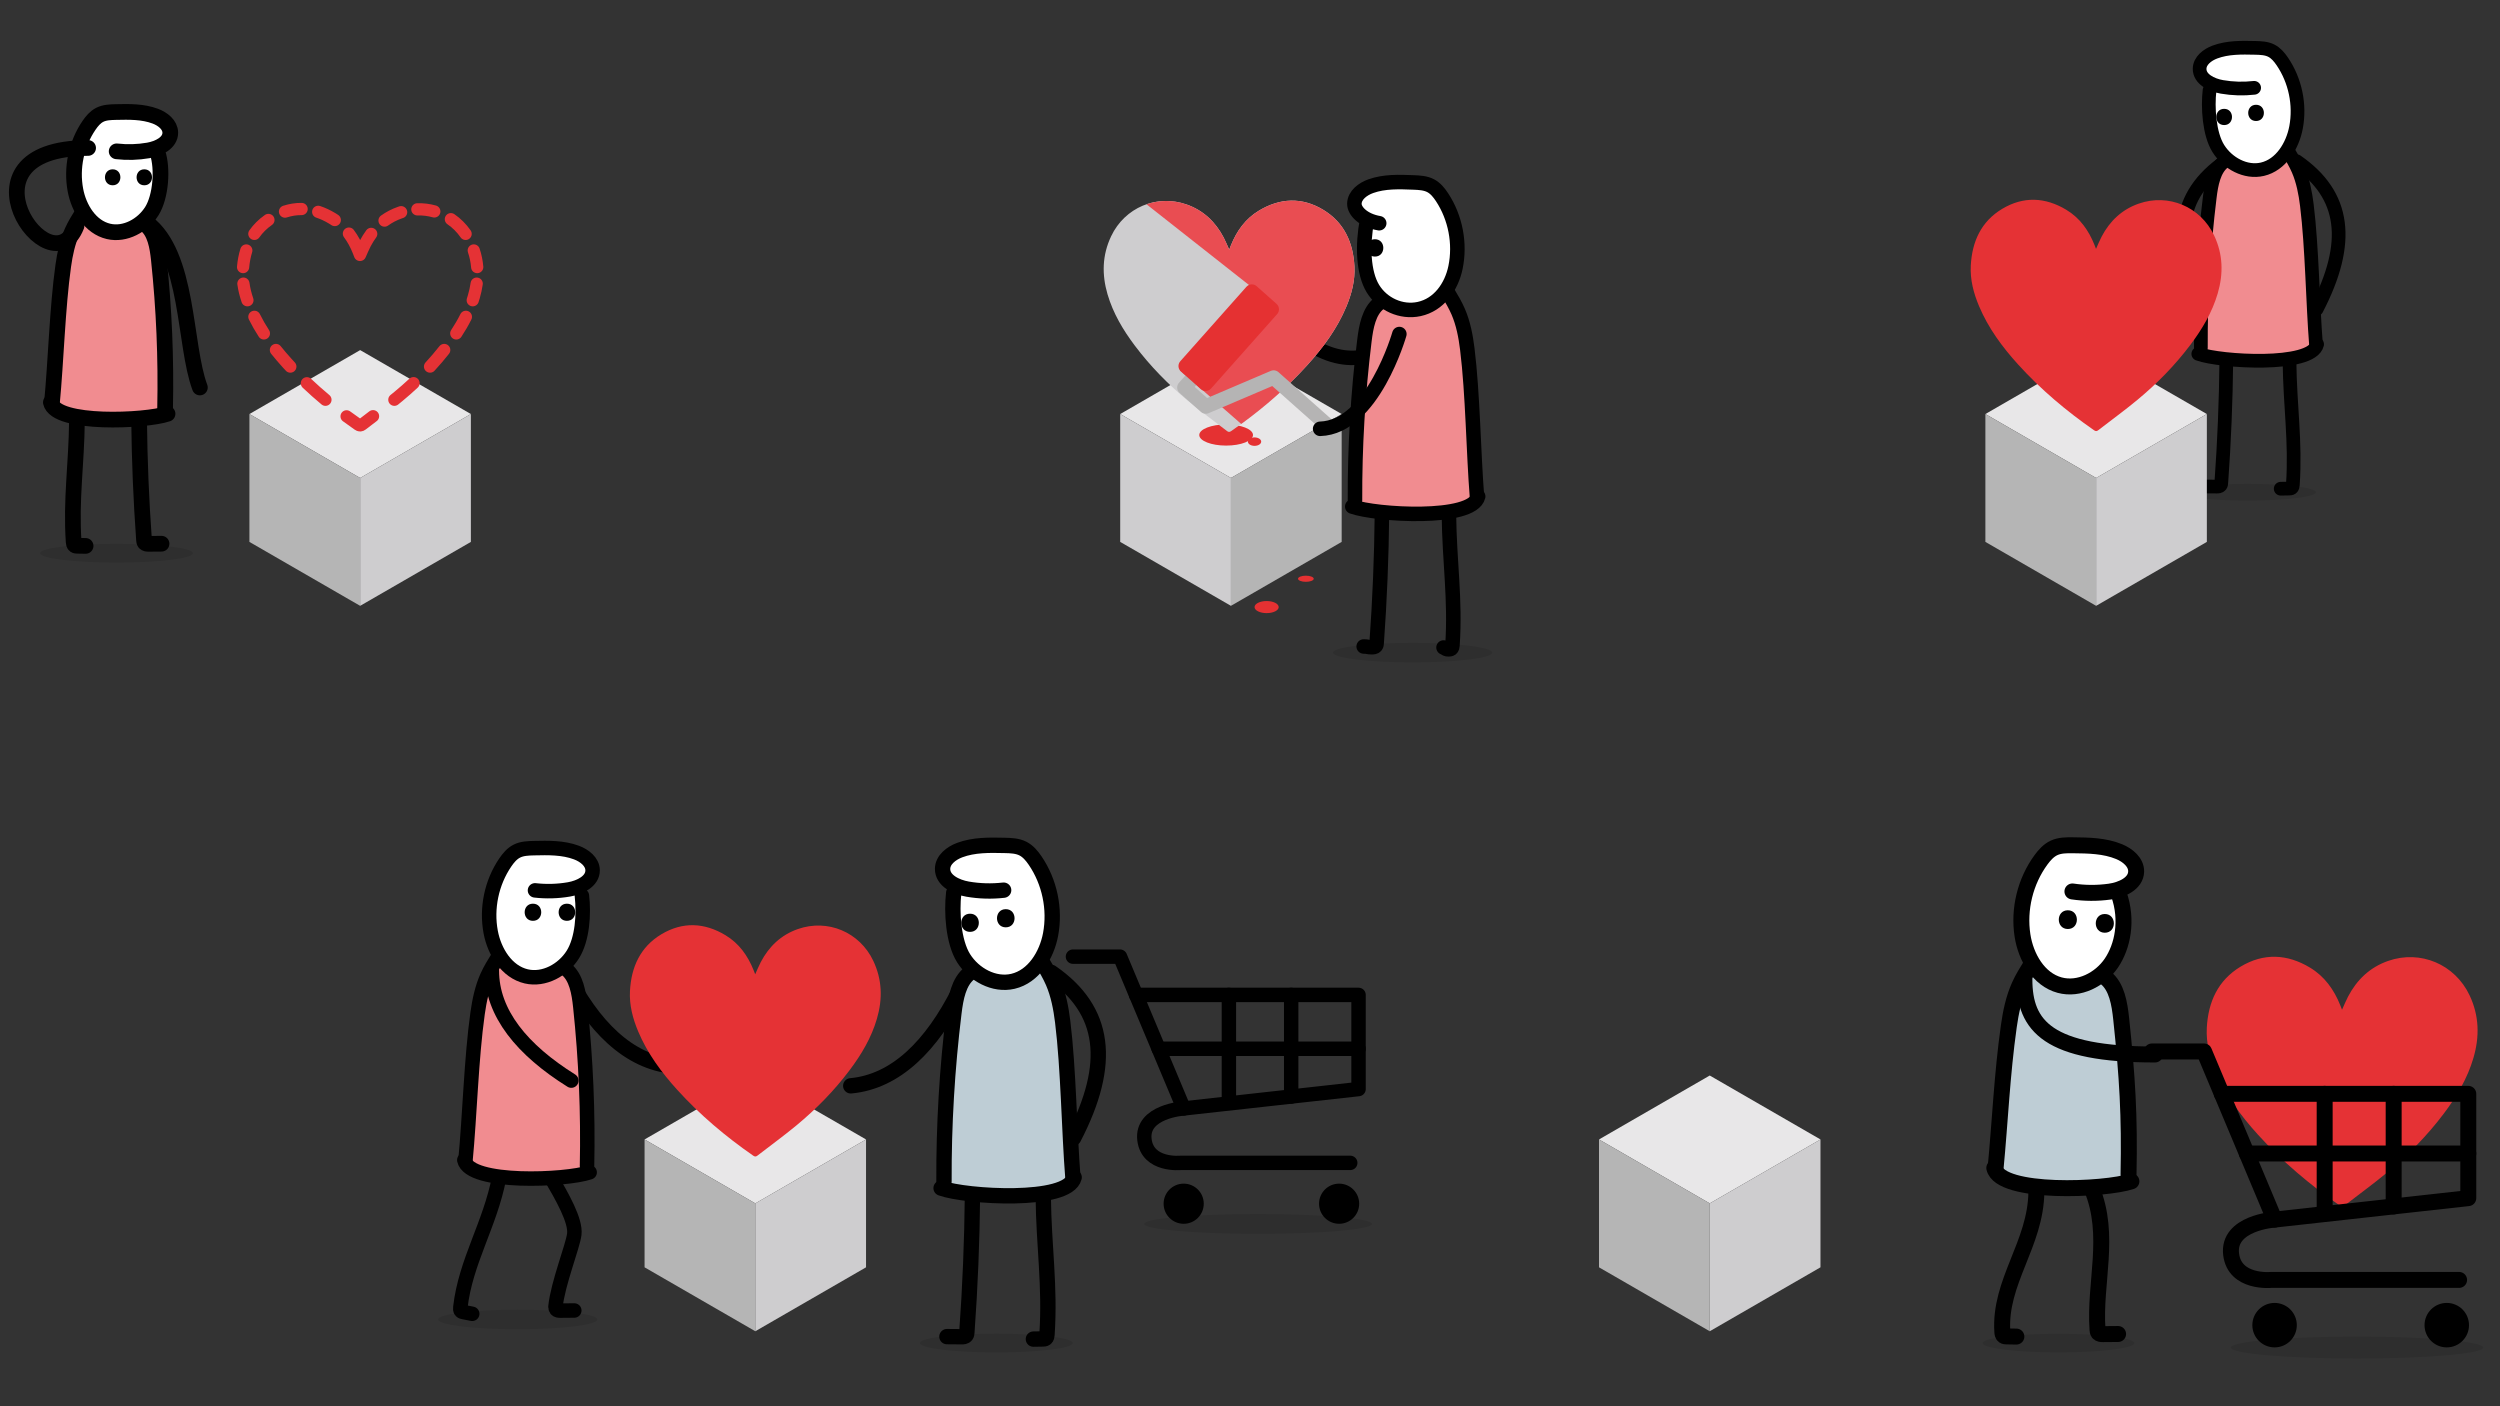 <?xml version="1.0" encoding="UTF-8"?>
<svg id="Laag_1" xmlns="http://www.w3.org/2000/svg" version="1.1" viewBox="0 0 450 253.125">
  <rect x="0" y="0" width="450" height="253.125" fill="#333333" stroke="none"/>
  <!-- Generator: Adobe Illustrator 29.6.1, SVG Export Plug-In . SVG Version: 2.1.1 Build 9)  -->
  <defs>
    <style>
      .st0 {
        stroke: #e53235;
        stroke-width: 2.201px;
      }

      .st0, .st1, .st2, .st3, .st4, .st5, .st6, .st7, .st8, .st9, .st10, .st11, .st12, .st13, .st14, .st15 {
        stroke-linecap: round;
        stroke-linejoin: round;
      }

      .st0, .st2, .st3, .st5, .st7, .st8, .st10, .st12, .st15 {
        fill: none;
      }

      .st1 {
        stroke: #e53132;
      }

      .st1, .st2, .st11, .st12 {
        stroke-width: 2.613px;
      }

      .st1, .st16 {
        fill: #e53132;
      }

      .st2 {
        stroke: #b5b4b4;
      }

      .st3, .st4, .st5, .st6, .st7, .st8, .st9, .st10, .st11, .st12, .st13, .st14, .st15 {
        stroke: #000;
      }

      .st3, .st14 {
        stroke-width: 2.873px;
      }

      .st4, .st5 {
        stroke-width: 2.466px;
      }

      .st4, .st6, .st9, .st11, .st13, .st14 {
        fill: #fff;
      }

      .st17 {
        fill: #e8e7e8;
      }

      .st6, .st7 {
        stroke-width: 2.762px;
      }

      .st18 {
        fill: #e53235;
      }

      .st19 {
        fill: #cecdcf;
      }

      .st8, .st13 {
        stroke-width: 2.606px;
      }

      .st9, .st10 {
        stroke-width: 2.826px;
      }

      .st20 {
        fill: #e94d52;
      }

      .st21 {
        fill: #becdd5;
      }

      .st22 {
        fill: #f18c90;
      }

      .st23 {
        opacity: .1;
      }

      .st15 {
        stroke-width: 2.594px;
      }

      .st24 {
        fill: #b5b5b5;
      }
    </style>
  </defs>
  <g>
    <g class="st23">
      <ellipse cx="404.572" cy="88.603" rx="12.28" ry="1.509"/>
    </g>
    <path class="st5" d="M413.399,29.021c8.776,6.067,9.827,14.629,3.597,26.622"/>
    <path class="st5" d="M400.594,29.021c-8.776,6.067-9.827,14.629-3.597,26.622"/>
    <path class="st22" d="M400.27,29.156c-1.751,1.359-2.223,3.984-2.514,6.347-1.103,8.983-1.638,18.052-1.6,27.115l-.466,1.079c3.991,1.435,20.39,2.426,21.389-1.725l.252.453c-.609-7.683-1.153-17.852-2.098-25.491-.269-2.175-.686-4.351-1.536-6.326-.499-1.161-1.141-2.236-1.781-3.306l-6.23,3.26-5.417-1.407Z"/>
    <path class="st4" d="M405.747,15.807c-1.926.221-3.883.164-5.793-.167-1.856-.322-4.042-1.376-4.023-3.26.015-1.447,1.393-2.506,2.749-3.013,2.284-.855,4.792-.809,7.231-.752,1.003.023,2.046.056,2.94.513.823.42,1.436,1.159,1.957,1.923,2.336,3.426,3.25,7.791,2.484,11.867-.63,3.353-2.73,6.762-6.051,7.541-3.033.711-6.272-1.073-7.932-3.709-1.66-2.636-1.948-7.413-1.589-10.507"/>
    <path class="st5" d="M395.692,63.698c3.991,1.435,20.39,2.426,21.389-1.725"/>
    <path class="st5" d="M400.27,29.156c-1.751,1.359-2.223,3.984-2.514,6.347-1.103,8.983-1.638,18.052-1.6,27.115"/>
    <path class="st5" d="M411.918,27.303c.64,1.07,1.282,2.145,1.781,3.306.85,1.975,1.266,4.151,1.536,6.326.945,7.639,1.044,17.529,1.652,25.212"/>
    <path class="st5" d="M400.735,64.887c-.072,7.347-.372,14.692-.901,22.02-.012.163-.027.336-.127.464-.156.202-.45.217-.705.215-.791-.006-1.581-.013-2.372-.02"/>
    <path class="st5" d="M412.112,65.011c.085,8.151,1.127,14.402.601,22.249-.014.216-.046.461-.222.587-.121.087-.281.093-.43.095-.511.009-1.023.017-1.534.026"/>
    <path d="M400.348,22.513c1.881,0,1.884-2.923,0-2.923-1.881,0-1.884,2.923,0,2.923h0Z"/>
    <path d="M406.089,21.782c1.881,0,1.884-2.923,0-2.923-1.881,0-1.884,2.923,0,2.923h0Z"/>
  </g>
  <path class="st12" d="M249.978,62.192s-6.064,5.371-14.703-.573"/>
  <g>
    <polygon class="st17" points="201.636 74.527 221.568 86.034 221.568 86.035 241.501 74.527 221.568 63.019 201.636 74.527"/>
    <polygon class="st24" points="221.568 86.035 221.568 109.05 241.501 97.542 241.501 74.527 221.568 86.035"/>
    <polygon class="st19" points="201.636 74.527 201.636 97.542 221.569 109.05 221.569 86.034 201.636 74.527"/>
  </g>
  <ellipse class="st16" cx="220.704" cy="78.304" rx="4.837" ry="1.902"/>
  <path class="st19" d="M221.26,44.947c-.358-.789-.646-1.516-1.008-2.205-1.477-2.809-3.637-4.873-6.666-5.935-5.38-1.886-11.13.553-13.576,5.706-1.619,3.411-1.698,6.9-.652,10.467,1.002,3.416,2.792,6.417,4.913,9.237,2.782,3.699,6.008,6.983,9.564,9.928,2.278,1.886,4.678,3.623,7.016,5.436.278.215.473.217.771.01,4.981-3.457,9.592-7.345,13.667-11.842,2.856-3.151,5.365-6.55,7.029-10.504.98-2.33,1.617-4.75,1.483-7.293-.227-4.296-1.85-7.924-5.642-10.202-3.832-2.302-7.765-2.124-11.568.174-2.421,1.462-3.99,3.66-5.032,6.257-.093.231-.181.464-.298.764Z"/>
  <path class="st20" d="M206.374,36.771c2.252-.777,4.768-.82,7.212.036,3.029,1.062,5.189,3.126,6.666,5.935.362.689.65,1.416,1.008,2.205.117-.3.205-.533.298-.764,1.042-2.597,2.611-4.795,5.032-6.257,3.803-2.297,7.736-2.476,11.568-.174,3.792,2.278,5.415,5.905,5.642,10.202.134,2.542-.503,4.963-1.483,7.293-1.131,2.687-2.657,5.113-4.412,7.384l-12.482-10.852-19.049-15.007Z"/>
  <path class="st20" d="M227.666,52.973l10.785,8.94c-.982,1.328-2.044,2.602-3.163,3.837-3.58,3.951-7.574,7.431-11.869,10.562l-11.024-9.644,15.271-13.695Z"/>
  <g>
    <g class="st23">
      <ellipse cx="254.276" cy="117.472" rx="14.332" ry="1.761"/>
    </g>
    <polyline class="st2" points="215.22 67.48 213.196 69.759 217.04 73.172 229.254 67.962 238.69 76.343"/>
    <rect class="st1" x="212.21" y="58.388" width="17.917" height="4.788" transform="translate(413.481 -64.223) rotate(131.609)"/>
    <g>
      <path class="st22" d="M248.257,54.582c-1.855,1.44-2.356,4.222-2.664,6.726-1.169,9.519-1.736,19.129-1.695,28.733l-.493,1.144c4.23,1.521,21.607,2.571,22.665-1.828l.267.48c-.645-8.141-1.222-18.917-2.223-27.012-.285-2.304-.727-4.61-1.627-6.703-.529-1.23-1.209-2.369-1.887-3.503l-6.602,3.455-5.74-1.491Z"/>
      <path class="st11" d="M248.257,40.18c-2.821-.474-4.505-2.179-4.469-3.529.041-1.533,1.521-2.63,2.966-3.144,2.435-.865,5.092-.772,7.674-.668,1.063.043,2.167.096,3.106.595.865.46,1.501,1.254,2.039,2.072,2.414,3.672,3.304,8.313,2.421,12.617-.727,3.541-3.012,6.734-6.545,7.5-3.226.699-6.626-.867-8.338-3.689-1.711-2.822-1.925-7.714-1.035-12.367"/>
      <path class="st12" d="M243.405,91.185c4.23,1.521,21.607,2.571,22.665-1.828"/>
      <path class="st12" d="M248.257,54.582c-1.855,1.44-2.356,4.222-2.664,6.726-1.169,9.519-1.736,19.129-1.695,28.733"/>
      <path class="st12" d="M260.6,52.619c.678,1.134,1.358,2.273,1.887,3.503.901,2.093,1.342,4.399,1.627,6.703,1.001,8.094,1.106,18.575,1.751,26.716"/>
      <path class="st12" d="M248.75,92.445c-.076,7.785-.394,15.568-.954,23.334-.012.172-.029.356-.135.492-.166.214-.477.23-.747.228-.838-.007-.614-.126-1.452-.133"/>
      <path class="st12" d="M260.806,92.577c.091,8.637,1.195,15.261.636,23.577-.015.229-.048.488-.235.622-.128.092-.297.098-.455.101-.542.009-.381-.099-.918-.327"/>
      <path class="st12" d="M251.885,60.126s-4.78,16.777-14.261,17.06"/>
      <path d="M247.488,46.185c2.009,0,2.012-3.122,0-3.122-2.009,0-2.012,3.122,0,3.122h0Z"/>
    </g>
  </g>
  <ellipse class="st16" cx="225.818" cy="79.494" rx="1.196" ry=".761"/>
  <ellipse class="st16" cx="235.057" cy="104.175" rx="1.413" ry=".552"/>
  <ellipse class="st16" cx="227.992" cy="109.275" rx="2.174" ry="1.087"/>
  <polygon class="st17" points="397.233 74.526 377.301 86.034 377.301 86.034 357.369 74.526 377.301 63.018 397.233 74.526"/>
  <polygon class="st24" points="377.301 86.034 377.301 109.05 357.369 97.542 357.369 74.526 377.301 86.034"/>
  <polygon class="st19" points="397.233 74.526 397.233 97.542 377.301 109.05 377.301 86.034 397.233 74.526"/>
  <g>
    <polygon class="st17" points="155.886 205.101 135.954 216.609 135.954 216.609 116.022 205.101 135.954 193.593 155.886 205.101"/>
    <polygon class="st24" points="135.954 216.609 135.954 239.625 116.022 228.117 116.022 205.101 135.954 216.609"/>
    <polygon class="st19" points="155.886 205.101 155.886 228.117 135.954 239.625 135.954 216.609 155.886 205.101"/>
  </g>
  <g>
    <polygon class="st17" points="327.685 205.101 307.753 216.609 307.753 216.609 287.82 205.101 307.753 193.593 327.685 205.101"/>
    <polygon class="st24" points="307.753 216.609 307.753 239.625 287.82 228.117 287.82 205.101 307.753 216.609"/>
    <polygon class="st19" points="327.685 205.101 327.685 228.117 307.753 239.625 307.753 216.609 327.685 205.101"/>
  </g>
  <g>
    <polygon class="st17" points="84.759 74.527 64.827 86.035 64.827 86.035 44.894 74.527 64.827 63.019 84.759 74.527"/>
    <polygon class="st24" points="64.827 86.035 64.827 109.051 44.894 97.543 44.894 74.527 64.827 86.035"/>
    <polygon class="st19" points="84.759 74.527 84.759 97.543 64.826 109.051 64.826 86.035 84.759 74.527"/>
  </g>
  <path class="st7" d="M101.748,174.894c4.949,9.831,11.382,16.284,19.514,17.036"/>
  <path class="st18" d="M135.935,175.373c.358-.789.646-1.516,1.008-2.205,1.477-2.809,3.637-4.873,6.666-5.935,5.38-1.886,11.13.553,13.576,5.706,1.619,3.411,1.698,6.9.652,10.467-1.002,3.416-2.792,6.417-4.913,9.237-2.782,3.699-6.008,6.983-9.564,9.928-2.278,1.886-4.678,3.623-7.016,5.436-.278.215-.473.217-.771.01-4.981-3.457-9.592-7.345-13.667-11.842-2.856-3.151-5.365-6.55-7.029-10.504-.98-2.33-1.617-4.75-1.483-7.293.227-4.296,1.85-7.924,5.642-10.202,3.832-2.302,7.765-2.124,11.568.174,2.421,1.462,3.99,3.66,5.032,6.257.093.231.181.464.298.764Z"/>
  <g>
    <g>
      <g class="st23">
        <ellipse cx="179.34" cy="241.75" rx="13.751" ry="1.69"/>
      </g>
      <path class="st7" d="M172.648,178.414c-4.949,9.831-11.382,16.284-19.514,17.036"/>
      <path class="st7" d="M189.226,175.028c9.828,6.794,11.004,16.383,4.028,29.813"/>
      <path class="st21" d="M174.524,175.178c-1.96,1.522-2.49,4.462-2.815,7.108-1.236,10.06-1.835,20.215-1.792,30.365l-.521,1.209c4.47,1.607,22.834,2.717,23.952-1.932l.282.507c-.681-8.604-1.291-19.992-2.349-28.546-.301-2.435-.768-4.872-1.72-7.084-.559-1.3-1.278-2.504-1.994-3.702l-6.977,3.651-6.066-1.576Z"/>
      <path class="st6" d="M180.656,160.23c-2.157.247-4.349.184-6.487-.187-2.079-.36-4.527-1.541-4.505-3.651.017-1.621,1.56-2.806,3.078-3.374,2.558-.957,5.367-.906,8.097-.842,1.124.026,2.291.063,3.292.574.922.471,1.608,1.298,2.192,2.154,2.616,3.837,3.639,8.725,2.782,13.289-.705,3.755-3.057,7.573-6.776,8.444-3.396.796-7.024-1.202-8.882-4.154-1.858-2.952-2.182-8.301-1.78-11.766"/>
      <path class="st7" d="M169.396,213.86c4.47,1.607,22.834,2.717,23.952-1.932"/>
      <path class="st7" d="M174.524,175.178c-1.96,1.522-2.49,4.462-2.815,7.108-1.236,10.06-1.835,20.215-1.792,30.365"/>
      <path class="st7" d="M187.567,173.103c.716,1.199,1.435,2.402,1.994,3.702.952,2.212,1.418,4.649,1.72,7.084,1.058,8.554,1.169,19.63,1.85,28.233"/>
      <path class="st7" d="M175.044,215.192c-.08,8.227-.417,16.452-1.009,24.659-.013.182-.031.376-.143.52-.175.226-.504.243-.789.241-.885-.007-1.771-.015-2.656-.022"/>
      <path class="st7" d="M187.785,215.331c.096,9.128,1.262,16.128.673,24.916-.016.242-.051.516-.248.657-.136.097-.314.104-.481.106-.573.01-1.145.019-1.718.029"/>
      <path d="M174.61,167.739c2.106,0,2.109-3.273,0-3.273-2.106,0-2.109,3.273,0,3.273h0Z"/>
      <path d="M181.04,166.921c2.106,0,2.109-3.273,0-3.273-2.106,0-2.109,3.273,0,3.273h0Z"/>
    </g>
    <g>
      <g class="st23">
        <path d="M246.963,220.309c0,.985-9.18,1.784-20.504,1.784-11.324,0-20.504-.799-20.504-1.784,0-.985,9.18-1.784,20.504-1.784,11.324,0,20.504.799,20.504,1.784Z"/>
      </g>
      <polyline class="st15" points="193.131 172.196 201.602 172.196 213.063 199.519"/>
      <path class="st15" d="M204.491,179.083h40.047v16.948s-31.476,3.488-31.476,3.488c0,0-7.691.504-7.059,5.647.581,4.734,6.478,4.152,6.478,4.152h30.562"/>
      <line class="st15" x1="208.558" y1="188.779" x2="244.538" y2="188.779"/>
      <line class="st15" x1="221.202" y1="179.083" x2="221.202" y2="198.024"/>
      <line class="st15" x1="232.413" y1="179.083" x2="232.413" y2="197.374"/>
      <path d="M244.654,216.668c0,1.995-1.617,3.613-3.613,3.613-1.995,0-3.613-1.617-3.613-3.613s1.617-3.613,3.613-3.613,3.613,1.617,3.613,3.613Z"/>
      <circle cx="213.063" cy="216.668" r="3.613"/>
    </g>
  </g>
  <g class="st23">
    <ellipse cx="20.973" cy="99.577" rx="13.751" ry="1.69"/>
  </g>
  <g>
    <path class="st22" d="M26.227,40.441c1.699,1.365,2.12,3.955,2.367,6.283.937,8.851,1.313,17.777,1.126,26.689l.44,1.069c-3.948,1.346-20.09,2.049-21.003-2.049l-.255.441c.725-7.545,1.428-17.535,2.484-25.03.3-2.134.746-4.267,1.614-6.195.51-1.133,1.159-2.179,1.806-3.221l6.072,3.309,5.35-1.294Z"/>
    <path class="st9" d="M20.999,27.241c1.894.217,3.819.161,5.697-.164,1.826-.316,3.975-1.353,3.956-3.206-.015-1.423-1.37-2.464-2.703-2.963-2.246-.841-4.713-.796-7.111-.74-.987.023-2.012.055-2.891.504-.81.413-1.412,1.14-1.925,1.891-2.297,3.369-3.196,7.662-2.443,11.67.62,3.297,2.685,6.65,5.951,7.416,2.982.699,6.168-1.056,7.8-3.648,1.632-2.592,1.995-7.649,1.037-10.523"/>
    <path class="st10" d="M30.159,74.481c-3.948,1.346-20.09,2.049-21.003-2.049"/>
    <path class="st10" d="M26.227,40.441c1.699,1.365,2.12,3.955,2.367,6.283.937,8.851,1.313,17.777,1.126,26.689"/>
    <path class="st10" d="M14.805,38.427c-.647,1.042-1.296,2.088-1.806,3.221-.868,1.928-1.314,4.061-1.614,6.195-1.055,7.495-1.316,17.219-2.041,24.763"/>
    <path class="st10" d="M15.859,26.633c-24.91,0-6.707,25.869-2.092,14.039"/>
    <path class="st10" d="M25.039,75.564c.07,7.225.366,14.448.886,21.655.012.16.027.33.125.457.154.198.442.213.693.211.778-.006,1.555-.013,2.333-.019"/>
    <path class="st10" d="M13.851,75.686c-.084,8.016-1.109,14.163-.591,21.881.014.212.045.453.218.577.119.085.276.091.422.093.503.008,1.006.017,1.509.025"/>
    <path d="M25.974,33.352c1.849,0,1.853-2.874,0-2.874-1.849,0-1.853,2.874,0,2.874h0Z"/>
    <path d="M20.282,33.352c1.849,0,1.853-2.874,0-2.874-1.849,0-1.853,2.874,0,2.874h0Z"/>
    <path class="st10" d="M35.979,69.747c-2.874-7.665-1.916-23.952-9.581-29.701"/>
  </g>
  <g>
    <path class="st0" d="M74.438,68.969c-.872.813-1.769,1.6-2.691,2.363-.253.209-.507.417-.763.623"/>
    <path class="st0" d="M79.959,62.998c-.814,1.03-1.665,2.024-2.551,2.986"/>
    <path class="st0" d="M83.858,57.028c-.512,1.029-1.095,2.021-1.729,2.986"/>
    <path class="st0" d="M85.803,51.056c-.109.778-.281,1.56-.511,2.346-.063.215-.129.428-.199.64"/>
    <path class="st0" d="M85.279,45.084c.333.989.535,1.986.617,2.989"/>
    <path class="st0" d="M81.16,39.455c1.016.697,1.917,1.586,2.649,2.644"/>
    <path class="st0" d="M75.125,37.682c1.043-.031,2.069.098,3.05.374"/>
    <path class="st0" d="M69.217,39.705c.82-.593,1.739-1.075,2.764-1.434.074-.026.148-.051.222-.075"/>
    <path class="st0" d="M62.805,42.049c.7.939,1.262,1.99,1.716,3.123.087.216.169.434.279.715.335-.738.605-1.419.943-2.063.323-.614.681-1.19,1.076-1.725"/>
    <path class="st0" d="M57.275,38.131c.851.282,1.698.679,2.539,1.187.153.092.302.188.447.286"/>
    <path class="st0" d="M51.304,38.088c.993-.323,1.99-.476,2.986-.467"/>
    <path class="st0" d="M45.786,42.096c.663-.943,1.5-1.784,2.532-2.505"/>
    <path class="st0" d="M43.757,48.074c.093-1.047.28-2.047.575-2.989"/>
    <path class="st0" d="M44.536,54.041c-.331-.977-.583-1.971-.721-2.986"/>
    <path class="st0" d="M47.5,60.013c-.623-.96-1.197-1.952-1.71-2.986"/>
    <path class="st0" d="M52.259,65.984c-.196-.21-.39-.422-.583-.635-.694-.766-1.367-1.548-2.009-2.351"/>
    <path class="st0" d="M58.579,71.955c-1.143-.955-2.257-1.943-3.339-2.967"/>
    <path class="st0" d="M67.147,74.917c-.657.498-1.313.997-1.964,1.502-.26.202-.442.203-.721.009-.701-.486-1.394-.982-2.078-1.487"/>
  </g>
  <path class="st18" d="M377.282,44.798c.358-.789.646-1.516,1.008-2.205,1.477-2.809,3.637-4.873,6.666-5.935,5.38-1.886,11.13.553,13.576,5.706,1.619,3.411,1.698,6.9.652,10.467-1.002,3.416-2.792,6.417-4.913,9.237-2.782,3.699-6.008,6.983-9.564,9.928-2.278,1.886-4.678,3.623-7.016,5.436-.278.215-.473.217-.771.01-4.981-3.457-9.592-7.345-13.667-11.842-2.856-3.151-5.365-6.55-7.029-10.504-.98-2.33-1.617-4.75-1.483-7.293.227-4.296,1.85-7.924,5.642-10.202,3.832-2.302,7.765-2.124,11.568.174,2.421,1.462,3.99,3.66,5.032,6.257.093.231.181.464.298.764Z"/>
  <g>
    <g class="st23">
      <ellipse cx="93.189" cy="237.506" rx="14.332" ry="1.761"/>
    </g>
    <path class="st8" d="M99.035,211.725c2.169,3.702,4.637,8.023,4.337,10.443-.271,2.191-2.953,8.838-3.386,13.025-.018.171.029.355.135.491.165.213.475.229.745.227.835-.007,1.671-.014,2.506-.021"/>
    <path class="st8" d="M89.84,211.972c-1.628,8.458-6.045,15.107-6.979,23.365-.026.227-.04.488.119.652.11.113.274.149.429.18.53.105,1.06.211,1.59.316"/>
    <path class="st22" d="M101.913,174.448c1.825,1.466,2.278,4.249,2.543,6.75,1.006,9.51,1.411,19.1,1.209,28.673l.473,1.149c-4.242,1.446-21.584,2.201-22.565-2.201l-.274.474c.779-8.106,1.535-18.839,2.668-26.892.323-2.293.801-4.584,1.734-6.656.548-1.217,1.245-2.342,1.94-3.461l6.524,3.555,5.748-1.391Z"/>
    <path class="st13" d="M96.297,160.267c2.035.233,4.103.173,6.121-.176,1.961-.34,4.271-1.454,4.251-3.445-.016-1.529-1.472-2.648-2.904-3.184-2.413-.903-5.064-.855-7.64-.795-1.06.025-2.162.059-3.106.542-.87.444-1.518,1.225-2.068,2.032-2.468,3.62-3.434,8.232-2.624,12.538.666,3.543,2.884,7.145,6.394,7.967,3.204.751,6.627-1.134,8.381-3.919,1.753-2.785,2.02-7.323,1.641-10.592"/>
    <path class="st8" d="M106.138,211.02c-4.242,1.446-21.584,2.201-22.565-2.201"/>
    <path class="st8" d="M101.913,174.448c1.825,1.466,2.278,4.249,2.543,6.75,1.006,9.51,1.411,19.1,1.209,28.673"/>
    <path class="st8" d="M89.641,172.284c-.695,1.119-1.392,2.243-1.94,3.461-.933,2.072-1.412,4.363-1.734,6.656-1.134,8.053-1.414,18.499-2.193,26.605"/>
    <path class="st8" d="M102.836,194.509c-8.806-5.504-14.31-12.108-14.31-19.813"/>
    <path d="M102.046,165.751c1.987,0,1.99-3.088,0-3.088-1.987,0-1.99,3.088,0,3.088h0Z"/>
    <path d="M95.931,165.751c1.987,0,1.99-3.088,0-3.088-1.987,0-1.99,3.088,0,3.088h0Z"/>
  </g>
  <g>
    <g class="st23">
      <ellipse cx="370.529" cy="241.757" rx="13.648" ry="1.677"/>
    </g>
    <g class="st23">
      <ellipse cx="424.263" cy="242.561" rx="22.714" ry="1.976"/>
    </g>
    <g>
      <path class="st21" d="M378.462,175.712c1.993,1.491,2.488,4.32,2.777,6.864,1.099,9.67,1.54,19.421,1.32,29.156l.516,1.168c-4.632,1.47-23.568,2.239-24.639-2.239l-.299.482c.851-8.242,1.676-19.156,2.914-27.345.352-2.331.875-4.661,1.894-6.768.599-1.238,1.36-2.381,2.118-3.519l7.124,3.615,6.276-1.414Z"/>
      <path class="st18" d="M421.564,181.759c.387-.852.698-1.637,1.089-2.381,1.595-3.034,3.928-5.262,7.199-6.409,5.81-2.037,12.019.597,14.66,6.162,1.748,3.683,1.834,7.451.704,11.303-1.082,3.689-3.016,6.93-5.305,9.975-3.004,3.994-6.487,7.541-10.328,10.721-2.46,2.036-5.052,3.912-7.576,5.87-.3.233-.51.234-.832.011-5.379-3.734-10.358-7.932-14.759-12.788-3.084-3.403-5.794-7.073-7.59-11.343-1.059-2.516-1.746-5.13-1.601-7.875.245-4.64,1.998-8.557,6.093-11.017,4.138-2.486,8.385-2.293,12.492.188,2.614,1.579,4.309,3.953,5.434,6.757.1.25.195.501.322.825Z"/>
      <polyline class="st3" points="387.344 189.262 396.728 189.262 409.424 219.53"/>
      <path class="st3" d="M399.928,196.891h44.364v18.774l-34.868,3.864s-8.52.559-7.82,6.256c.644,5.244,7.176,4.6,7.176,4.6h33.856"/>
      <line class="st3" x1="404.434" y1="207.632" x2="444.292" y2="207.632"/>
      <line class="st3" x1="418.44" y1="196.891" x2="418.44" y2="217.874"/>
      <line class="st3" x1="430.86" y1="196.891" x2="430.86" y2="217.154"/>
      <circle cx="440.418" cy="238.528" r="4.002"/>
      <circle cx="409.424" cy="238.528" r="4.002"/>
      <path class="st14" d="M373.036,160.462c2.216.329,4.479.34,6.698.031,2.157-.3,4.722-1.433,4.773-3.61.039-1.672-1.513-2.948-3.058-3.586-2.605-1.076-5.504-1.12-8.322-1.148-1.16-.012-2.365-.014-3.416.478-.967.454-1.704,1.283-2.335,2.145-2.83,3.867-4.055,8.873-3.328,13.61.598,3.897,2.891,7.916,6.698,8.943,3.475.938,7.286-.997,9.305-3.978,2.019-2.98,3.004-7.668,1.342-12.4"/>
      <path class="st3" d="M383.653,212.639c-4.64,1.581-23.608,2.408-24.681-2.408"/>
      <path class="st3" d="M379.032,176.01c1.996,1.604,2.492,4.647,2.781,7.383,1.101,10.401,1.543,17.519,1.323,27.99"/>
      <path class="st3" d="M365.609,173.643c-.76,1.224-1.522,2.454-2.122,3.785-1.02,2.266-1.544,4.772-1.897,7.28-1.24,8.808-1.546,16.862-2.398,25.728"/>
      <path class="st3" d="M387.903,189.809c-19.263,0-23.513-5.101-23.513-13.528"/>
      <path class="st3" d="M376.512,213.911c3.523,8.493.43,16.978,1.041,25.447.014.188.032.388.147.537.181.233.52.251.815.248.914-.008,1.828-.015,2.741-.023"/>
      <path class="st3" d="M366.547,214.536c-.099,9.42-6.734,16.162-6.125,25.231.017.25.053.533.256.678.14.1.324.107.496.11.591.01,1.182.02,1.773.029"/>
      <path d="M378.867,167.893c2.17,0,2.173-3.372,0-3.372-2.17,0-2.173,3.372,0,3.372h0Z"/>
      <path d="M372.212,167.222c2.17,0,2.173-3.372,0-3.372-2.17,0-2.173,3.372,0,3.372h0Z"/>
    </g>
  </g>
</svg>
